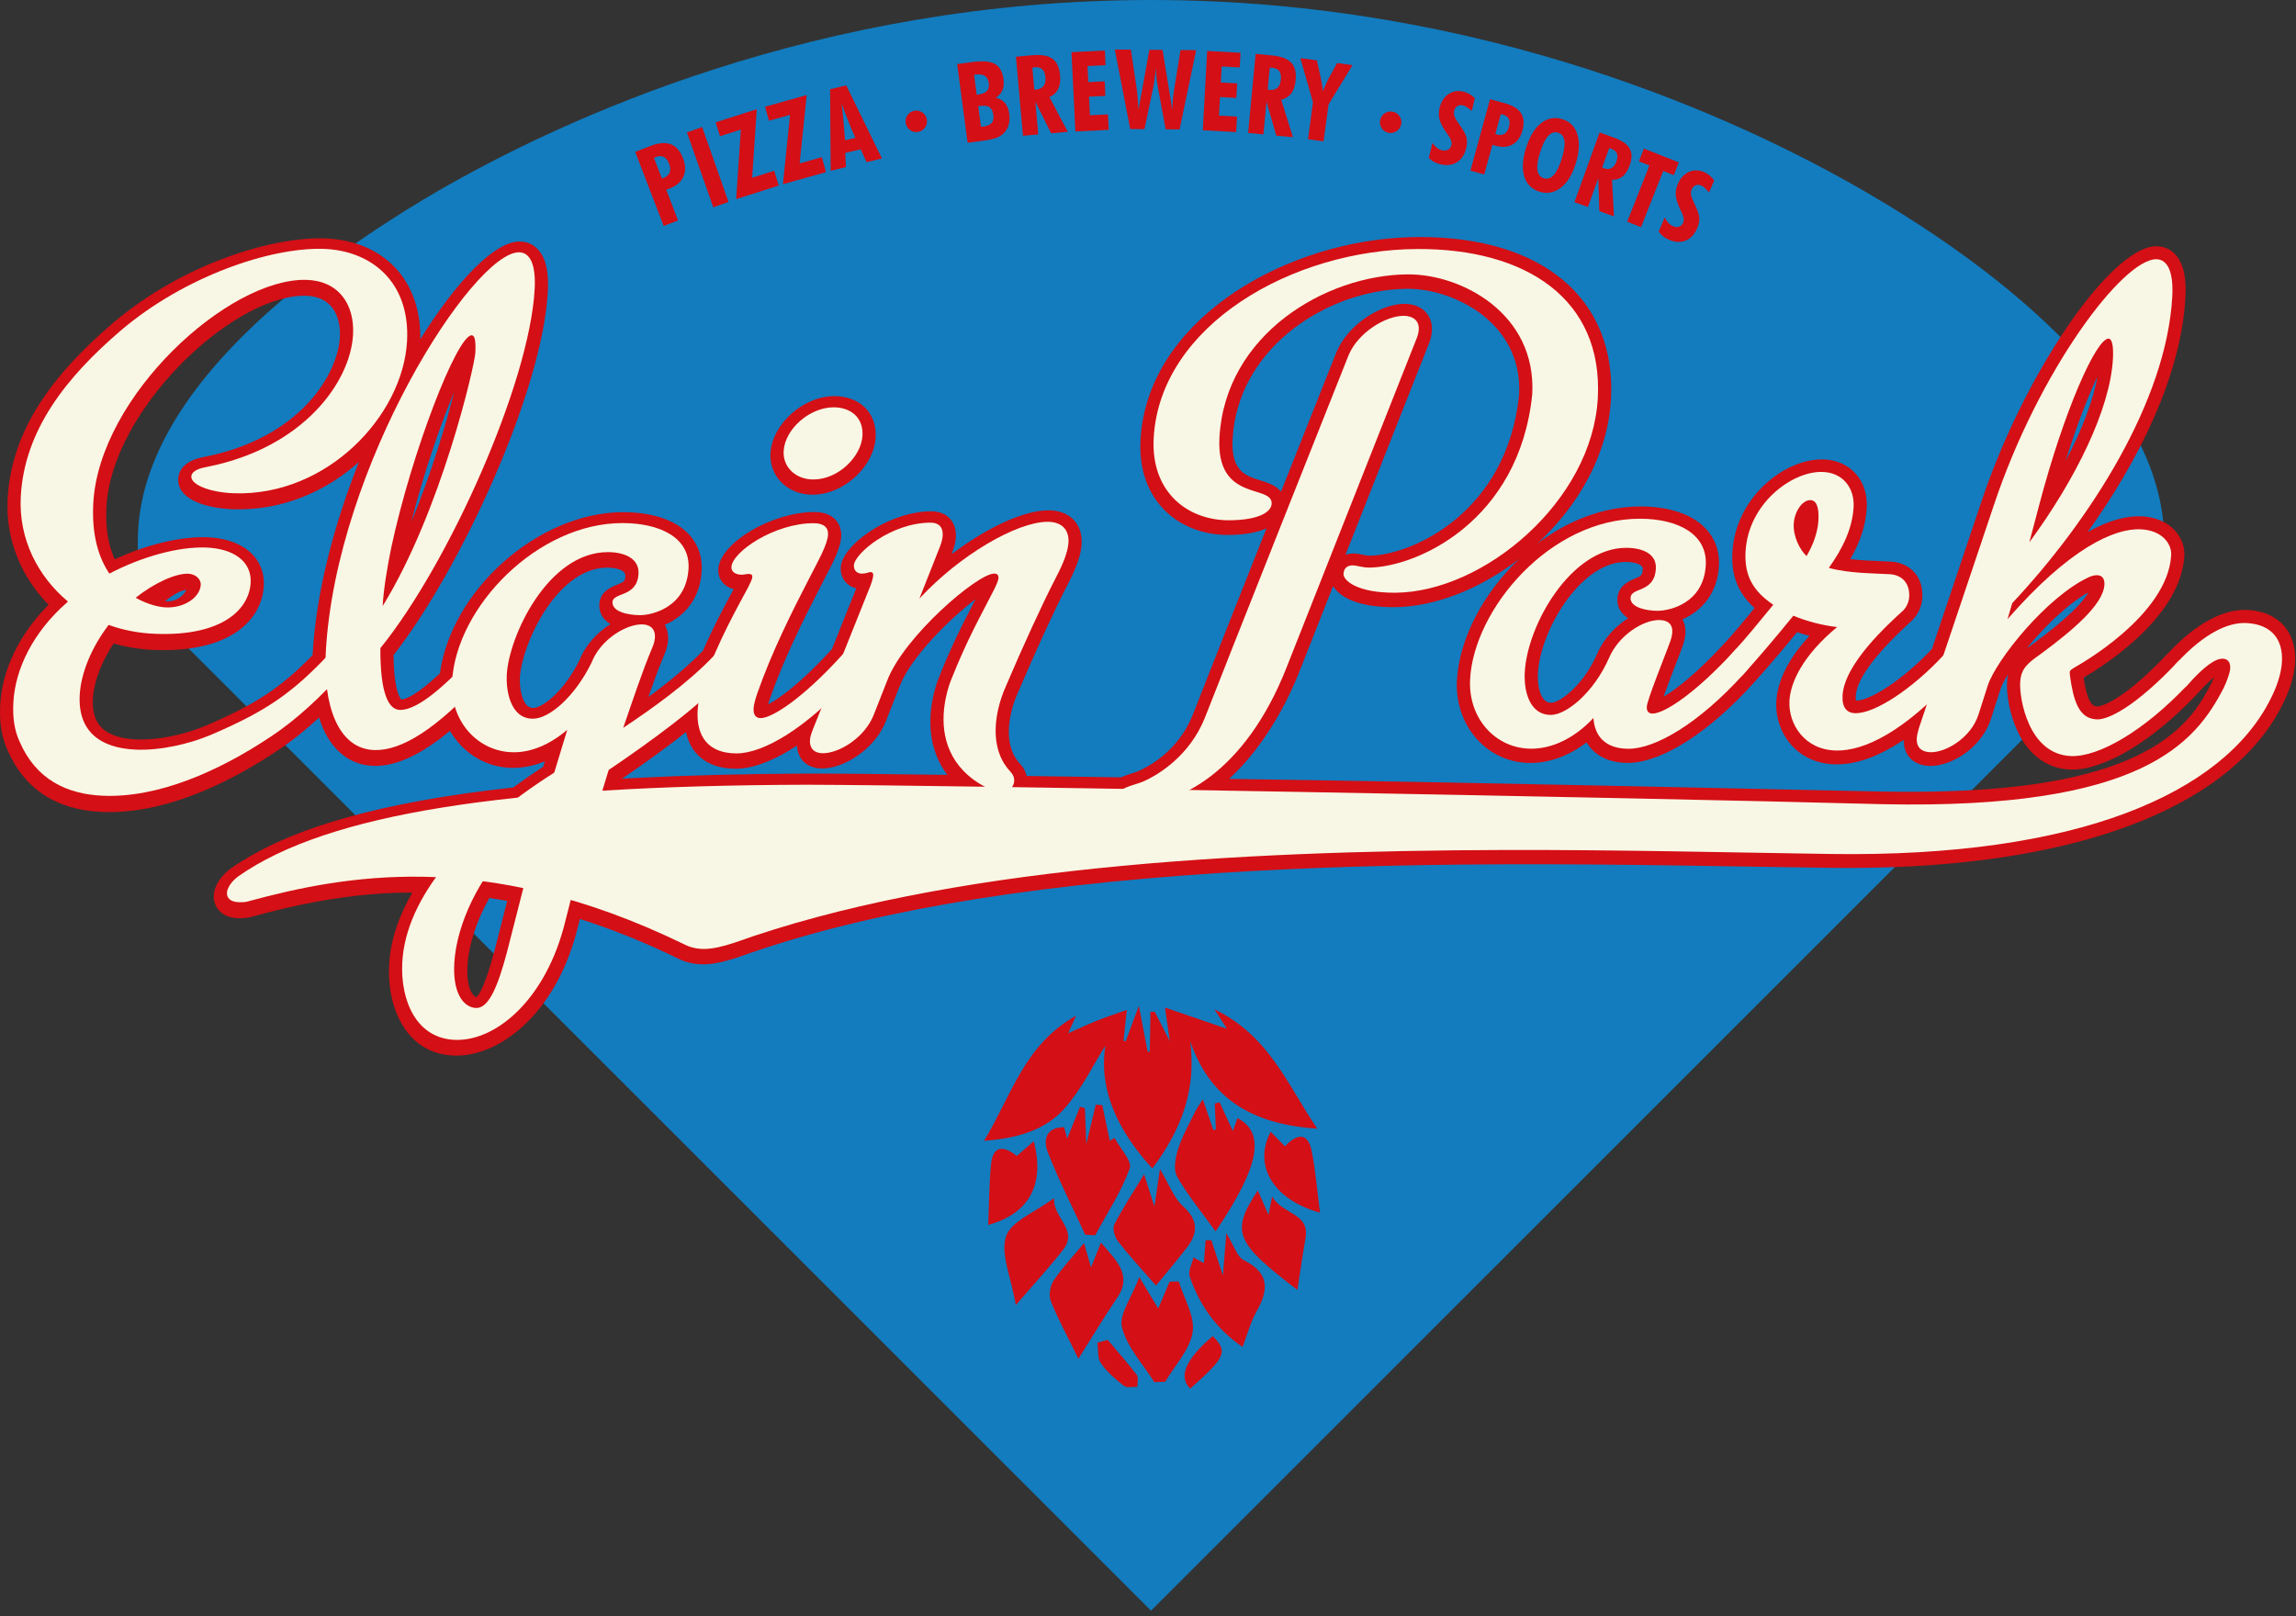 <svg xmlns="http://www.w3.org/2000/svg" xmlns:xlink="http://www.w3.org/1999/xlink" width="240px" height="169px" viewBox="0 0 240 169"><rect x="0" y="0" width="240" height="169" fill="#333333" stroke="none"/><title>Page 1</title><desc>Created with Sketch.</desc><defs></defs><g id="Symbols" stroke="none" stroke-width="1" fill="none" fill-rule="evenodd"><g id="Header/Logo"><g id="Page-1"><path d="M194.936,20.017 C182.036,12.544 155.188,0.001 120.316,0.001 C85.445,0.001 58.597,12.544 45.697,20.017 C42.009,22.155 34.855,26.591 28.406,32.294 C19.117,40.504 14.408,48.669 14.408,56.56 L14.408,62.495 L120.316,168.402 L226.224,62.495 L226.224,56.56 C226.224,40.542 206.622,26.79 194.936,20.017" id="Fill-1" fill="#127CBF"></path><path d="M115.239,140.75 L115.615,140.648 C115.818,140.886 116.02,141.123 116.223,141.362 C116.967,142.231 117.735,143.131 118.423,144.041 C118.457,144.114 118.437,144.365 118.42,144.525 C118.409,144.525 118.394,144.525 118.383,144.525 C118.175,144.539 117.948,144.546 117.792,144.508 C116.991,143.886 116.091,143.129 115.482,142.249 C115.303,141.992 115.28,141.522 115.257,141.066 C115.253,140.962 115.247,140.855 115.239,140.75 Z M105.632,129.414 C105.943,128.504 107.164,127.765 108.461,126.979 C108.895,126.715 109.34,126.443 109.775,126.155 C109.922,126.738 110.233,127.249 110.513,127.725 C111.148,128.785 111.47,129.433 110.73,130.378 C109.781,131.588 108.771,132.741 107.598,134.078 C107.237,134.49 106.863,134.915 106.472,135.365 C106.337,134.744 106.19,134.153 106.051,133.609 C105.628,131.938 105.263,130.496 105.632,129.414 Z M132.998,122.557 C132.537,121.485 132.529,120.33 132.969,119.186 L134.333,120.566 L134.684,120.191 C135.501,119.311 135.929,119.325 136.04,119.351 C136.278,119.406 136.483,119.776 136.606,120.363 C136.895,121.763 137.059,123.198 137.234,124.716 C137.287,125.168 137.337,125.626 137.395,126.096 C135.219,125.357 133.672,124.116 132.998,122.557 Z M131.394,125.503 L132.777,128.658 L133.26,126.218 C133.66,126.582 134.112,126.853 134.531,127.102 C135.634,127.761 136.199,128.163 135.974,129.404 C135.765,130.582 135.59,131.762 135.401,133.009 C135.354,133.325 135.306,133.645 135.259,133.969 C129.772,129.725 129.412,128.671 131.394,125.503 Z M129.646,140.058 C127.377,138.356 125.795,136.136 124.821,133.294 C124.746,133.078 124.891,132.656 125.019,132.285 C125.029,132.255 125.039,132.222 125.05,132.193 L126.284,132.845 L126.44,130.688 L128.129,135.845 L128.546,130.627 C128.914,131.351 129.232,131.919 129.79,132.195 C130.825,132.713 131.428,133.287 131.634,133.957 C131.857,134.694 131.629,135.619 130.92,136.871 C130.47,137.663 130.178,138.513 129.87,139.416 C129.796,139.628 129.724,139.841 129.646,140.058 Z M110.555,134.144 C111.194,133.203 111.939,132.339 112.728,131.424 C112.849,131.281 112.972,131.138 113.096,130.993 L113.968,134.046 L115.239,130.85 C116.76,132.588 117.56,133.661 116.375,135.401 C115.482,136.717 114.66,138.036 113.71,139.565 C113.41,140.042 113.101,140.54 112.779,141.057 C112.552,140.601 112.339,140.174 112.132,139.769 C111.376,138.265 110.777,137.077 110.289,135.826 C110.124,135.406 110.253,134.588 110.555,134.144 Z M104.481,120.677 C104.544,120.632 104.654,120.578 104.889,120.632 C105.093,120.679 105.45,120.824 105.98,121.249 L106.301,121.506 L107.761,120.231 C108.448,123.804 107.095,126.259 103.818,127.393 C103.834,126.93 103.846,126.478 103.861,126.033 C103.907,124.557 103.948,123.163 104.082,121.783 C104.135,121.222 104.282,120.82 104.481,120.677 Z M120.925,144.007 C120.604,143.513 120.255,143.026 119.916,142.553 C118.982,141.249 118.1,140.018 117.755,138.66 C117.573,137.943 118.066,136.927 118.638,135.751 C118.809,135.397 118.994,135.017 119.173,134.616 L121.148,137.893 L122.586,134.489 L122.862,134.485 C123.015,134.93 123.196,135.378 123.373,135.814 C123.869,137.035 124.336,138.186 124.18,139.198 C124,140.363 123.234,141.466 122.42,142.634 C122.115,143.074 121.8,143.525 121.519,143.984 L120.925,144.007 Z M127.522,116.509 L128.923,119.557 L129.613,117.645 C130.11,118.011 130.422,118.466 130.564,119.022 C131.004,120.759 129.887,123.586 127.05,127.888 C126.758,127.494 126.471,127.108 126.187,126.731 C125.177,125.384 124.224,124.11 123.459,122.754 C123.209,122.307 123.272,121.37 123.631,120.246 C123.933,119.294 124.41,118.357 124.872,117.449 C125.038,117.121 125.205,116.793 125.364,116.464 C125.428,116.332 125.504,116.203 125.596,116.056 L126.505,118.705 L127.602,118.506 L127.522,116.509 Z M121.524,123.74 C121.585,123.853 121.643,123.963 121.699,124.071 C122.207,125.031 122.643,125.861 123.309,126.46 C124.638,127.652 124.76,128.694 123.737,130.056 C123.122,130.872 122.46,131.668 121.694,132.588 C121.418,132.922 121.128,133.274 120.817,133.648 C120.508,133.299 120.213,132.961 119.924,132.637 C118.926,131.51 118.063,130.536 117.266,129.505 C116.967,129.117 116.825,128.435 116.914,128.261 C117.535,127.037 118.276,125.844 119.062,124.579 C119.19,124.372 119.32,124.162 119.451,123.95 L120.845,128.297 L121.524,123.74 Z M111.465,120.593 L112.952,116.894 L113.2,123.186 L114.865,116.26 L115.672,120.058 L116.331,119.654 C116.474,119.877 116.628,120.104 116.779,120.325 C117.16,120.879 117.735,121.713 117.628,122.003 C117.004,123.727 116.049,125.389 115.128,126.995 C114.813,127.544 114.497,128.093 114.192,128.647 L113.762,128.62 C113.421,127.887 113.076,127.158 112.728,126.428 C111.785,124.445 110.811,122.393 109.998,120.33 C109.755,119.715 109.743,119.151 109.968,118.816 C110.133,118.574 110.43,118.423 110.859,118.366 L111.465,120.593 Z M124.319,143.813 C124.348,142.938 125.161,141.78 126.735,140.377 C127.092,140.781 127.226,141.048 127.217,141.292 C127.197,141.896 126.316,142.817 124.478,144.475 C124.363,144.268 124.31,144.049 124.319,143.813 Z M111.853,108.479 C112.19,108.334 112.516,108.184 112.837,108.042 C113.545,107.725 114.213,107.426 114.892,107.156 C115.535,106.899 116.201,106.666 116.906,106.42 C117.01,106.385 117.113,106.348 117.217,106.313 L116.888,109.325 L118.011,109.351 L118.895,106.984 L119.576,110.563 L120.676,110.34 L120.729,106.914 L123.189,111.748 L122.379,106.074 L129.411,108.479 L128.43,106.934 C131.616,109.022 133.39,111.963 135.254,115.056 C135.726,115.837 136.209,116.64 136.722,117.434 C135.8,117.336 134.931,117.195 134.134,117.009 C129.381,115.917 126.44,113.276 124.877,108.692 L123.924,108.916 C124.491,113.285 123.374,117.264 120.415,121.388 C116.884,117.369 115.409,113.338 116.031,109.397 L116.403,107.043 L115.128,109.06 C114.794,109.586 114.455,110.178 114.095,110.807 C113.211,112.342 112.21,114.079 110.923,115.548 C109.358,117.336 107.128,118.325 103.77,118.7 C104.335,117.708 104.844,116.699 105.34,115.717 C106.913,112.602 108.41,109.642 111.353,107.504 L110.674,108.997 L111.853,108.479 Z M139.381,127.835 L139.4,127.631 C139.521,126.48 139.337,125.298 139.162,124.157 C138.87,122.246 138.569,120.271 139.585,118.233 L139.714,117.978 L139.557,117.74 C139.131,117.102 138.66,116.428 138.169,115.727 C137.059,114.137 135.8,112.339 134.75,110.471 C132.819,107.047 129.329,104.601 124.922,103.591 C118.128,102.029 109.002,104.158 105.468,111.178 C104.477,113.148 103.394,115.043 102.348,116.876 C101.893,117.675 101.448,118.45 101.033,119.199 L100.93,119.386 L100.996,119.591 C101.119,119.967 101.24,120.319 101.356,120.657 C101.621,121.426 101.851,122.092 102.013,122.776 C102.062,122.987 102.037,123.249 102.014,123.528 C101.986,123.824 101.96,124.129 102.008,124.451 C102.091,125.012 102.054,125.583 102.014,126.187 C101.92,127.583 101.813,129.167 103.382,130.755 C104.221,131.607 104.411,133.224 104.607,134.94 C104.701,135.758 104.8,136.603 104.975,137.4 L105.111,138.024 L108.259,136.403 L111.11,142.572 L111.27,142.649 C111.785,142.894 112.261,143.097 112.701,143.285 C113.562,143.652 114.238,143.94 114.802,144.367 C116.32,145.508 117.795,146.753 119.223,147.955 C119.803,148.447 120.385,148.934 120.966,149.415 L121.225,149.628 L121.519,149.466 C123.006,148.645 124.167,147.41 125.289,146.216 C126.895,144.508 128.417,142.892 130.825,142.396 L131.094,142.34 L133.623,135.422 L137.103,136.713 L137.217,136.146 C137.412,135.171 137.429,134.182 137.446,133.222 C137.484,131.137 137.515,129.334 139.222,127.965 L139.381,127.835 Z" id="Fill-3" fill="#127CBF"></path><path d="M102.86,119.277 C106.394,119.014 109.304,118.142 111.294,115.873 C113.145,113.763 114.402,111.129 115.545,109.321 C114.823,113.895 116.807,118.191 120.453,122.168 C123.535,118.064 125.065,113.882 124.41,108.852 C126.541,115.091 131.131,117.557 137.696,118.014 C134.547,113.386 132.693,108.317 126.958,105.536 C127.657,106.637 127.989,107.157 128.243,107.558 C126.224,106.868 124.114,106.146 121.778,105.347 C121.93,106.41 122.06,107.326 122.283,108.879 C121.563,107.467 121.133,106.626 120.707,105.784 C120.557,105.782 120.405,105.78 120.255,105.78 C120.232,107.167 120.21,108.553 120.188,109.938 C120.116,109.951 120.041,109.968 119.967,109.981 C119.707,108.614 119.445,107.244 119.047,105.163 C118.434,106.805 118.051,107.829 117.671,108.85 C117.593,108.848 117.513,108.845 117.436,108.843 C117.544,107.836 117.656,106.826 117.791,105.587 C116.65,105.996 115.667,106.317 114.71,106.698 C113.713,107.095 112.741,107.553 111.655,108.029 C111.859,107.576 112.06,107.136 112.483,106.199 C107.046,109.222 105.74,114.549 102.86,119.277" id="Fill-5" fill="#D40F15"></path><path d="M127.067,128.75 C131.66,121.94 132.309,118.449 129.353,116.906 C129.168,117.427 128.987,117.927 128.868,118.257 C128.439,117.325 127.959,116.288 127.484,115.247 C127.317,115.29 127.152,115.334 126.984,115.376 C127.021,116.285 127.055,117.191 127.092,118.101 C127.004,118.114 126.92,118.131 126.835,118.147 C126.503,117.18 126.171,116.213 125.729,114.933 C125.358,115.53 125.104,115.872 124.921,116.249 C124.304,117.521 123.585,118.764 123.162,120.096 C122.872,121.006 122.622,122.271 123.03,122.994 C124.129,124.95 125.59,126.698 127.067,128.75" id="Fill-7" fill="#D40F15"></path><path d="M116.008,119.274 C115.744,118.033 115.482,116.789 115.217,115.544 L114.541,115.495 C114.208,116.888 113.873,118.281 113.553,119.616 C113.505,118.411 113.453,117.141 113.404,115.869 C113.234,115.816 113.064,115.765 112.895,115.713 C112.44,116.846 111.985,117.978 111.555,119.047 C111.485,118.792 111.368,118.36 111.227,117.849 C109.249,117.87 109.048,119.268 109.539,120.511 C110.69,123.431 112.12,126.239 113.438,129.092 C113.784,129.115 114.129,129.136 114.475,129.159 C115.726,126.847 117.202,124.616 118.091,122.17 C118.372,121.401 117.077,120.056 116.503,118.974 C116.337,119.075 116.172,119.175 116.008,119.274" id="Fill-9" fill="#D40F15"></path><path d="M120.829,134.412 C122.189,132.748 123.203,131.583 124.129,130.351 C125.289,128.81 125.187,127.482 123.638,126.092 C122.729,125.277 122.279,123.954 121.251,122.241 C121.009,123.864 120.874,124.762 120.67,126.135 C120.25,124.825 119.968,123.949 119.594,122.776 C118.428,124.699 117.35,126.317 116.475,128.037 C116.258,128.463 116.531,129.357 116.878,129.806 C118.011,131.271 119.28,132.627 120.829,134.412" id="Fill-11" fill="#D40F15"></path><path d="M121.801,144.468 C122.812,142.745 124.385,141.107 124.668,139.272 C124.921,137.622 123.757,135.757 123.218,133.985 C122.898,133.989 122.577,133.997 122.256,134.003 C121.852,134.962 121.445,135.921 121.069,136.809 C120.597,136.025 120.013,135.059 119.09,133.527 C118.28,135.69 116.94,137.451 117.28,138.783 C117.804,140.845 119.475,142.615 120.662,144.509 C121.042,144.495 121.421,144.482 121.801,144.468" id="Fill-13" fill="#D40F15"></path><path d="M112.728,142.063 C114.281,139.604 115.476,137.602 116.782,135.679 C118.422,133.268 116.627,131.749 115.081,129.915 C114.739,130.778 114.389,131.659 114.045,132.52 C113.811,131.699 113.543,130.766 113.315,129.971 C112.208,131.302 111.068,132.509 110.147,133.867 C109.775,134.418 109.596,135.411 109.829,136.007 C110.539,137.821 111.493,139.539 112.728,142.063" id="Fill-15" fill="#D40F15"></path><path d="M125.847,132.055 C125.404,131.822 125.075,131.65 124.748,131.476 C124.603,132.142 124.167,132.906 124.356,133.453 C125.378,136.43 127.104,138.928 129.885,140.834 C130.399,139.494 130.721,138.217 131.347,137.114 C132.645,134.834 132.687,133.087 130.007,131.754 C129.311,131.407 129.009,130.258 128.186,128.933 C128.054,130.602 127.959,131.775 127.831,133.358 C127.353,131.891 126.988,130.781 126.624,129.67 C126.422,129.674 126.22,129.676 126.02,129.68 C125.963,130.464 125.904,131.25 125.847,132.055" id="Fill-17" fill="#D40F15"></path><path d="M132.98,125.095 C132.797,126.028 132.719,126.407 132.597,127.024 C132.178,126.062 131.841,125.296 131.477,124.463 C128.601,128.825 129.14,129.917 135.616,134.87 C135.917,132.938 136.152,131.207 136.462,129.49 C136.946,126.785 134.042,127.014 132.98,125.095" id="Fill-19" fill="#D40F15"></path><path d="M110.187,125.265 C108.193,126.751 105.707,127.671 105.166,129.254 C104.55,131.06 105.671,133.458 106.184,136.452 C108.136,134.182 109.701,132.49 111.118,130.68 C112.781,128.559 110.003,127.285 110.187,125.265" id="Fill-21" fill="#D40F15"></path><path d="M137.98,126.789 C137.671,124.443 137.514,122.325 137.09,120.264 C136.725,118.509 135.673,118.406 134.321,119.856 C133.833,119.361 133.346,118.866 132.822,118.332 C130.965,121.829 133.074,125.445 137.98,126.789" id="Fill-23" fill="#D40F15"></path><path d="M103.298,128.068 C107.576,126.9 109.245,123.841 108.058,119.317 C107.402,119.891 106.845,120.377 106.29,120.861 C104.756,119.638 103.768,119.917 103.591,121.736 C103.394,123.757 103.393,125.798 103.298,128.068" id="Fill-25" fill="#D40F15"></path><path d="M126.77,139.694 C123.894,142.149 123.153,143.948 124.417,145.19 C128.137,141.868 128.376,141.332 126.77,139.694" id="Fill-27" fill="#D40F15"></path><path d="M114.708,140.384 C114.814,141.11 114.701,141.988 115.076,142.528 C115.708,143.443 116.6,144.206 117.488,144.9 C117.795,145.138 118.413,144.978 118.89,145.003 C118.877,144.58 119.032,144.03 118.825,143.755 C117.867,142.49 116.81,141.304 115.787,140.088 L114.708,140.384 Z" id="Fill-29" fill="#D40F15"></path><path d="M84.956,51.724 C85.061,51.723 85.166,51.72 85.271,51.713 C88.388,51.53 91.372,48.679 91.531,45.739 C91.602,44.432 91.162,43.281 90.293,42.497 C89.514,41.794 88.415,41.409 87.197,41.415 C83.931,41.435 80.704,44.361 80.538,47.394 C80.407,49.831 82.346,51.735 84.956,51.724" id="Fill-31" fill="#D40F15"></path><path d="M152.293,71.125 C152.033,75.911 155.486,79.783 159.991,79.771 C161.997,79.771 164.023,79.009 165.849,77.62 C166.659,78.991 168.155,79.761 170.145,79.765 C170.254,79.764 170.364,79.762 170.476,79.756 C173.947,79.571 178.709,76.48 183.229,71.493 C183.232,71.489 183.238,71.485 183.242,71.48 C184.551,70.038 186.235,68.073 187.856,66.095 C188.279,66.24 188.709,66.371 189.143,66.488 C186.334,69.482 185.748,71.985 185.674,73.333 C185.5,76.534 187.779,79.864 191.892,79.917 C192.032,79.919 192.172,79.917 192.316,79.911 C194.376,79.826 196.606,78.967 198.99,77.36 C198.972,78.983 200.024,80.045 201.728,80.081 C201.798,80.083 201.868,80.081 201.94,80.078 L201.941,80.078 C204.19,80 207.198,78.079 208.133,75.106 C208.454,74.102 208.775,73.099 209.095,72.096 C209.233,71.676 209.516,71.119 209.913,70.478 C209.85,70.744 209.809,71.034 209.792,71.35 C209.727,72.531 210.038,74.622 210.874,76.422 C212.052,78.952 214.027,80.384 216.437,80.461 C216.545,80.463 216.652,80.464 216.761,80.461 C220.196,80.383 225.12,77.369 229.622,72.605 C229.626,72.599 229.633,72.594 229.639,72.589 C230.444,71.687 231.032,71.135 231.446,70.794 C231.385,70.946 231.313,71.113 231.227,71.299 C229.238,75.145 225.534,82.059 203.688,82.72 C201.573,82.789 199.303,82.805 196.941,82.765 C181.773,82.453 153.615,81.783 128.47,81.439 C132.569,77.686 134.903,72.539 135.747,70.407 C136.947,67.363 138.149,64.32 139.35,61.277 C139.657,61.795 140.196,62.259 140.933,62.62 C142.133,63.207 143.761,63.497 145.77,63.483 C150.025,63.451 154.771,61.552 158.816,58.428 C155.021,62.019 152.528,66.826 152.293,71.125 M215.911,48.206 C217.121,44.342 218.316,41.322 219.259,39.335 C218.782,41.913 217.625,44.959 215.911,48.206 M218.316,61.925 C217.754,62.927 216.219,64.573 212.558,67.283 C212.316,67.452 212.08,67.62 211.85,67.793 C213.673,65.552 216.102,63.158 218.316,61.925 M131.787,50.243 C130.18,49.74 128.661,49.266 128.845,45.887 C129.343,36.737 138.041,30.727 146.162,30.228 C146.478,30.208 146.793,30.198 147.104,30.196 C149.802,30.178 152.836,31.244 155.02,32.977 C156.868,34.443 159.021,37.087 158.793,41.281 C157.518,53.716 147.444,58.069 143.186,58.095 C142.932,58.097 142.682,58.047 142.418,57.992 C142.113,57.929 141.799,57.866 141.443,57.868 C141.392,57.87 141.34,57.872 141.289,57.874 C141.063,57.889 140.846,57.931 140.645,57.999 C143.514,50.734 146.383,43.471 149.251,36.212 C149.504,35.655 149.652,35.088 149.68,34.575 C149.727,33.696 149.416,32.931 148.802,32.419 C148.285,31.988 147.585,31.764 146.779,31.769 C144.459,31.78 140.968,33.781 139.689,36.84 C139.629,36.99 136.974,43.67 133.903,51.412 C133.385,50.742 132.471,50.456 131.787,50.243 M48.863,100.985 C48.984,98.758 49.839,96.212 51.154,93.89 C51.776,93.981 52.398,94.083 53.02,94.194 C52.568,95.978 52.111,97.774 51.659,99.528 C50.682,103.164 50.061,104.047 49.796,104.259 C49.408,104.158 48.737,103.284 48.863,100.985 M54.675,73.095 C54.381,72.37 54.312,71.443 54.347,70.816 C54.531,67.436 58.076,59.613 63.224,59.356 C63.32,59.35 63.417,59.348 63.513,59.349 C63.708,59.35 65.414,59.379 65.368,60.221 C65.339,60.77 65.241,60.84 64.49,61.139 C63.916,61.366 62.721,61.84 62.648,63.177 C62.6,64.061 63.017,64.773 63.807,65.252 C62.46,66.102 61.223,67.399 60.583,69.003 C59.012,72.205 56.795,73.971 55.757,74.019 L55.756,74.019 C55.526,74.017 55.047,74.013 54.675,73.095 M72.726,78.704 C73.378,79.467 74.634,80.378 76.92,80.375 C77.029,80.374 77.14,80.371 77.253,80.365 C79.008,80.266 81.093,79.415 83.304,77.954 C83.341,78.664 83.602,79.281 84.082,79.707 C84.558,80.129 85.205,80.349 85.954,80.347 C88.229,80.331 91.506,78.326 92.648,75.285 C93.112,74.102 93.577,72.92 94.042,71.737 C95.223,68.676 99.387,64.594 101.979,62.648 C101.921,62.758 101.865,62.868 101.807,62.977 C100.691,65.116 99.538,67.327 98.112,70.914 C97.645,72.121 97.336,73.568 97.264,74.887 C97.178,76.464 97.404,78.877 99.02,81.013 C92.548,80.926 87.426,80.874 84.336,80.88 C77.812,80.908 71.732,81.064 66.265,81.345 C65.843,81.367 65.441,81.394 65.024,81.418 C67.645,79.624 69.869,77.998 71.711,76.541 C71.896,77.379 72.222,78.112 72.726,78.704 M161.147,72.772 C160.849,72.194 160.707,71.319 160.76,70.37 C161,65.967 165.086,59.007 169.667,58.762 C169.754,58.757 169.844,58.754 169.932,58.754 C170.56,58.756 171.108,58.867 171.435,59.059 C171.684,59.205 171.722,59.331 171.71,59.544 C171.676,60.175 171.539,60.231 170.883,60.503 C170.318,60.737 169.141,61.226 169.065,62.586 C169.019,63.449 169.429,64.154 170.195,64.635 C168.852,65.483 167.608,66.789 166.923,68.423 C165.505,71.646 163.095,73.426 162.174,73.478 L162.173,73.478 C161.865,73.479 161.471,73.398 161.147,72.772 M17.403,62.866 C17.36,62.863 17.313,62.857 17.263,62.85 C18.181,62.11 18.978,61.709 19.487,61.669 C19.218,62.216 18.513,62.923 17.403,62.866 M32.678,68.453 C32.677,68.468 32.677,68.483 32.676,68.498 C29.324,71.936 26.691,73.651 21.538,75.862 C19.221,76.837 16.479,77.4 14.269,77.309 C12.678,77.244 11.488,76.867 10.734,76.189 C9.967,75.499 9.633,74.47 9.71,73.043 C9.806,71.286 10.605,69.181 11.88,67.275 C13.221,67.664 14.674,67.898 16.142,67.954 C24.377,68.261 27.395,64.587 27.576,61.262 C27.66,59.734 27.04,58.388 25.833,57.474 C24.78,56.677 23.314,56.226 21.592,56.169 C18.846,56.082 15.291,56.949 11.998,58.479 C11.302,56.984 11.009,55.139 11.127,52.978 C11.676,42.96 23.966,31.173 31.571,30.925 C31.695,30.921 31.816,30.92 31.937,30.924 C35.483,31.01 35.582,34.249 35.528,35.241 C35.313,39.165 31.358,45.802 21.359,47.772 C19.065,48.183 18.661,49.387 18.624,50.067 C18.591,50.678 18.823,51.819 20.762,52.579 C21.751,52.967 23.041,53.203 24.393,53.247 C29.553,53.401 34.105,51.359 37.518,48.301 C34.928,54.815 33.034,61.911 32.678,68.453 M47.482,40.955 C46.615,44.35 45.089,49.503 42.987,54.6 C44.304,49.404 46.046,44.393 47.482,40.955 M238.753,65.441 C238.14,64.737 236.974,63.874 234.898,63.772 C232.427,63.652 229.557,65.188 226.707,68.215 C226.706,68.215 226.706,68.215 226.705,68.217 C226.68,68.241 226.654,68.266 226.629,68.291 C221.49,73.748 219.311,73.868 219.28,73.866 C218.919,73.853 218.315,73.833 217.883,71.395 C217.863,71.27 217.843,71.143 217.823,71.017 C217.815,70.962 217.804,70.906 217.795,70.85 C219.019,70.139 227.96,64.855 228.329,58.114 C228.385,57.085 227.963,56.056 227.17,55.292 C226.591,54.732 225.535,54.051 223.81,53.985 C222.456,53.933 220.628,54.278 218.219,55.634 C223.556,48.173 227.993,39.302 228.442,31.095 C228.524,29.577 228.376,28.413 227.986,27.535 C227.495,26.426 226.616,25.789 225.481,25.744 C225.449,25.744 225.417,25.744 225.385,25.744 C220.631,25.803 211.577,39.047 207.109,52.466 C205.386,57.593 203.663,62.728 201.94,67.861 C198.815,71.163 195.522,73.198 194.078,73.257 C194.053,73.256 194.029,73.255 194.004,73.254 C193.985,73.177 193.965,73.034 193.978,72.794 C194.073,71.065 195.912,68.524 199.446,65.259 C199.509,65.199 199.572,65.14 199.636,65.082 C200.4,64.458 200.888,63.495 200.943,62.487 C201.055,60.411 199.785,58.897 197.751,58.725 C197.364,58.7 196.939,58.683 196.486,58.665 C195.547,58.627 194.463,58.585 193.412,58.456 C194.482,56.594 195.035,54.853 195.132,53.084 C195.29,50.196 193.346,48.067 190.511,48.031 C186.415,47.994 181.394,52.099 181.086,57.74 C180.953,60.177 181.675,62.023 183.402,63.571 C182.297,64.92 181.185,66.265 180.266,67.254 C180.263,67.257 180.259,67.259 180.258,67.261 C177.405,70.379 175.169,72.098 173.886,72.851 C174.291,71.706 174.917,70.089 175.247,69.239 C175.492,68.605 175.692,68.088 175.778,67.851 C176.023,67.221 176.152,66.685 176.178,66.213 C176.208,65.657 176.097,65.163 175.867,64.756 C177.851,63.893 179.523,62.059 179.681,59.174 C179.79,57.186 178.921,55.485 177.236,54.383 C175.811,53.451 173.837,52.956 171.527,52.95 C167.533,52.952 163.791,54.491 160.684,56.847 C164.941,52.921 168.074,47.584 168.393,41.736 C168.965,31.244 161.227,24.702 148.199,24.783 C147.567,24.788 146.936,24.809 146.303,24.848 C133.51,25.635 119.882,33.79 119.218,45.981 C119.052,49.033 119.954,51.609 121.828,53.431 C123.511,55.068 125.861,55.955 128.442,55.931 C130.276,55.912 131.517,55.634 132.385,55.239 C128.948,63.907 125.434,72.781 124.678,74.743 C123.143,78.595 119.915,80.23 118.975,80.632 C118.777,80.716 118.548,80.786 118.313,80.858 C118,80.957 117.596,81.089 117.191,81.274 C113.741,81.224 110.432,81.173 107.313,81.129 C107.207,80.665 106.982,80.234 106.615,79.846 C106.03,79.231 105.356,78.083 105.463,76.101 C105.525,74.96 105.845,73.682 106.372,72.486 C108.149,68.296 110.291,63.636 111.579,61.158 C112.544,59.314 113.002,57.99 113.064,56.866 C113.178,54.745 111.77,53.334 109.561,53.355 C106.961,53.371 103.062,55.217 99.466,57.95 C99.482,57.908 99.499,57.866 99.516,57.824 C99.759,57.188 99.89,56.651 99.916,56.184 C99.975,55.108 99.559,54.472 99.202,54.129 C98.879,53.819 98.292,53.453 97.329,53.459 C97.153,53.461 96.979,53.467 96.805,53.478 C92.522,53.745 88.004,57.093 87.883,59.312 C87.848,59.96 88.063,60.548 88.488,60.967 C88.765,61.24 89.117,61.424 89.507,61.51 C88.658,63.633 87.808,65.754 86.958,67.877 C83.84,71.31 81.464,73.043 80.283,73.656 C80.33,73.494 80.393,73.293 80.478,73.045 C81.93,68.885 83.966,64.825 85.762,61.339 C85.918,61.035 86.076,60.731 86.232,60.428 C87.145,58.671 87.867,57.283 87.931,56.104 C87.974,55.314 87.695,54.624 87.145,54.162 C86.646,53.741 85.957,53.531 85.097,53.534 C80.561,53.566 75.231,56.812 75.082,59.512 C75.042,60.251 75.371,60.901 75.987,61.295 C76.217,61.443 76.458,61.537 76.692,61.598 C76.642,61.691 76.59,61.785 76.54,61.877 C75.741,63.353 74.561,65.545 73.486,68.026 C71.819,69.757 69.743,71.436 67.772,72.875 C68.323,71.297 68.863,69.82 69.408,68.523 C69.661,67.967 69.808,67.401 69.836,66.889 C69.867,66.306 69.747,65.773 69.491,65.336 C71.313,64.539 73.173,62.847 73.347,59.672 C73.455,57.687 72.57,56 70.853,54.923 C69.433,54.03 67.473,53.556 65.189,53.548 C56.239,53.543 47.156,61.729 45.988,70.4 C43.57,72.665 42.435,73.104 41.961,73.141 C41.953,73.135 41.18,72.565 41.139,68.485 C48.061,59.676 56.692,40.998 57.264,30.507 C57.346,28.986 57.197,27.828 56.808,26.962 C56.316,25.87 55.437,25.263 54.334,25.253 C54.28,25.254 54.225,25.255 54.172,25.256 C51.583,25.382 47.695,29.433 43.931,35.48 C44.057,29.266 40.04,25.067 33.786,24.922 C33.492,24.914 33.191,24.916 32.881,24.925 C27.368,25.099 18.704,27.908 11.773,33.799 C4.638,39.897 1.15,45.693 0.797,52.157 C0.574,56.254 2.122,60.221 5.081,63.231 C2.05,66.26 0.223,70.003 0.022,73.685 C-0.08,75.548 0.176,77.112 0.791,78.434 C2.551,82.493 5.867,84.679 10.648,84.889 C10.981,84.904 11.314,84.909 11.65,84.905 C18.173,84.829 24.702,81.363 29.024,78.463 C30.617,77.408 32.054,76.225 33.356,75.027 C33.48,75.424 33.617,75.809 33.774,76.165 C34.867,78.64 36.76,80.031 39.103,80.077 C39.222,80.08 39.343,80.078 39.465,80.074 C41.673,79.995 44.175,78.787 47.031,76.413 C48.379,78.72 50.773,80.26 53.574,80.288 C54.697,80.293 55.829,80.064 56.948,79.6 C56.89,79.79 56.832,79.981 56.774,80.172 C55.674,80.885 54.637,81.607 53.642,82.336 C39.924,83.834 30.208,86.548 24.155,90.783 C23.095,91.544 22.403,92.611 22.349,93.577 C22.31,94.284 22.568,94.919 23.072,95.365 C23.524,95.764 24.131,95.978 24.873,96 C25.373,96.015 25.977,95.976 26.459,95.812 C30.24,94.782 35.342,93.568 41.353,93.346 C41.933,93.325 42.519,93.33 43.103,93.327 C41.643,95.849 40.81,98.376 40.676,100.857 C40.429,105.378 42.496,110.296 47.614,110.368 C47.753,110.37 47.894,110.368 48.036,110.362 C52.459,110.181 58.223,105.861 60.421,96.866 C60.484,96.611 60.553,96.343 60.619,96.083 C63.969,97.144 67.368,98.512 70.838,100.198 C71.633,100.608 72.553,100.826 73.497,100.826 C73.616,100.826 73.737,100.821 73.86,100.815 C74.753,100.766 75.78,100.542 77.127,100.095 C89.705,95.566 106.147,92.655 127.393,91.279 C136.098,90.72 145.588,90.408 157.261,90.364 C163.41,90.341 169.497,90.404 175.384,90.489 C180.966,90.57 186.238,90.669 191.305,90.735 C193.593,90.765 195.85,90.739 198.014,90.658 C218.672,89.88 233.461,83.941 238.584,73.678 C239.376,72.128 239.832,70.6 239.906,69.261 C239.991,67.725 239.591,66.405 238.753,65.441" id="Fill-33" fill="#D40F15"></path><path d="M19.684,59.987 C18.325,59.938 16.105,60.976 14.178,62.498 C15.423,63.192 16.609,63.479 17.329,63.505 C19.408,63.586 20.917,62.357 20.983,61.157 C21.017,60.516 20.403,60.014 19.684,59.987 M1.397,73.431 C1.589,69.912 3.483,66.089 6.935,63.052 C6.992,63.001 7.048,62.949 7.105,62.898 C3.962,60.26 1.929,56.378 2.172,51.902 C2.553,44.945 6.945,39.414 12.662,34.527 C19.3,28.889 28.194,25.886 33.71,26.017 C38.827,26.144 42.886,29.5 42.549,35.668 C42.125,43.437 34.223,51.889 24.468,51.573 C21.99,51.492 19.951,50.694 19.999,49.816 C20.021,49.414 20.443,49.03 21.574,48.828 C31.695,46.848 36.633,39.951 36.903,34.993 C37.078,31.788 35.37,29.348 32.012,29.26 C23.857,29.075 10.364,41.422 9.752,52.6 C9.568,55.96 10.32,58.32 11.433,59.973 C14.815,58.201 18.638,57.146 21.517,57.245 C24.395,57.346 26.323,58.686 26.2,60.929 C26.052,63.645 23.332,66.547 16.217,66.269 C14.537,66.203 12.871,65.891 11.378,65.343 C11.299,65.34 11.294,65.421 11.294,65.421 C9.653,67.593 8.465,70.262 8.334,72.66 C8.125,76.5 10.516,78.222 14.193,78.376 C16.753,78.482 19.754,77.795 22.049,76.831 C27.953,74.304 30.701,72.369 34.698,68.058 C35.209,67.51 35.723,66.881 36.317,66.253 C36.74,65.861 37.237,65.552 37.637,65.56 C38.036,65.569 38.494,65.98 38.455,66.7 C38.429,67.181 38.159,67.737 37.475,68.523 C36.881,69.153 36.281,69.86 35.687,70.487 C33.561,72.763 31.193,75.11 28.286,77.029 C22.882,80.642 16.481,83.458 10.724,83.196 C6.967,83.028 3.764,81.497 2.055,77.555 C1.481,76.321 1.314,74.95 1.397,73.431" id="Fill-35" fill="#F8F7E5"></path><path d="M40,63.365 C46.145,53.383 49.616,38.186 49.685,36.907 C49.755,35.624 49.626,35.061 49.305,35.057 C47.786,35.038 43.04,47.229 40.891,57.288 C40.454,59.444 40.096,61.602 40,63.365 M39.759,67.77 C39.741,72.501 40.608,74.202 41.808,74.225 C43.647,74.26 46.506,71.743 49.651,68.339 C50.072,67.944 50.565,67.71 51.045,67.716 C51.604,67.723 51.991,67.968 51.956,68.609 C51.929,69.09 51.492,69.807 50.638,70.758 C45.531,76.384 41.897,78.48 39.178,78.423 C35.261,78.339 33.759,73.567 34.053,68.203 C35.119,48.686 49.462,26.351 54.258,26.378 C55.378,26.389 56.032,27.599 55.887,30.243 C55.355,40.022 46.968,58.861 39.759,67.77" id="Fill-37" fill="#F8F7E5"></path><path d="M47.487,100.703 C47.303,104.069 48.593,105.371 49.791,105.387 C51.151,105.407 52.086,102.93 52.988,99.574 C54.207,94.857 55.437,89.898 56.547,85.659 C55.376,86.609 54.367,87.481 53.436,88.432 C50.144,91.602 47.71,96.618 47.487,100.703 M55.68,75.146 C57.439,75.164 60.129,72.781 61.841,69.264 C62.771,66.864 65.416,65.276 67.095,65.282 C67.896,65.285 68.513,65.688 68.46,66.65 C68.443,66.971 68.341,67.371 68.159,67.772 C67.148,70.174 66.193,73.057 65.147,76.098 C68.134,74.109 71.96,71.393 74.675,68.507 C75.181,68.026 75.51,67.866 76.07,67.866 C76.629,67.866 77.016,68.106 76.981,68.748 C76.951,69.31 76.431,70.031 75.664,70.914 C73.272,73.72 67.862,77.64 63.628,80.501 C61.98,85.783 60.315,91.385 59.084,96.347 C57.128,104.35 52.006,108.792 47.689,108.726 C43.532,108.661 41.833,104.616 42.051,100.611 C42.422,93.8 48.487,86.791 57.934,80.78 C58.388,79.287 58.842,77.794 59.297,76.301 C57.535,77.81 55.569,78.674 53.649,78.653 C49.972,78.612 47.025,75.436 47.252,71.272 C47.68,63.421 56.239,54.65 65.113,54.689 C69.031,54.708 72.146,56.236 71.972,59.442 C71.748,63.533 68.108,64.324 66.908,64.318 C65.709,64.314 63.967,63.985 64.024,62.941 C64.081,61.9 66.609,62.474 66.744,59.988 C66.831,58.384 65.268,57.737 63.588,57.727 C57.273,57.691 53.189,66.539 52.972,70.546 C52.888,72.068 53.282,75.121 55.68,75.146" id="Fill-39" fill="#F8F7E5"></path><path d="M90.156,45.541 C90.038,47.707 87.669,50.123 85.031,50.132 C83.192,50.137 81.823,48.857 81.914,47.173 C82.04,44.848 84.642,42.596 87.121,42.587 C88.88,42.58 90.261,43.617 90.156,45.541 M79.18,72.436 C78.988,72.997 78.795,73.638 78.773,74.04 C78.737,74.68 78.955,75.082 79.515,75.082 C80.714,75.081 83.945,72.991 88.027,68.484 C88.537,67.92 89.022,67.839 89.422,67.836 C89.981,67.833 90.368,68.073 90.338,68.635 C90.311,69.116 89.948,69.92 89.015,70.886 C84.335,76.118 79.794,78.772 76.996,78.772 C74.038,78.772 72.774,77.004 72.923,74.279 C72.971,73.396 73.187,72.354 73.564,71.313 C74.991,67.145 77.198,63.295 78.179,61.451 C78.449,60.889 78.627,60.568 78.64,60.328 C78.653,60.087 78.498,60.008 78.257,60.008 C78.018,60.008 77.774,60.088 77.534,60.088 C76.974,60.088 76.427,59.847 76.457,59.285 C76.545,57.684 80.944,54.716 85.021,54.703 C86.141,54.699 86.595,55.179 86.555,55.9 C86.499,56.941 85.526,58.63 84.543,60.556 C82.844,63.849 80.695,68.103 79.18,72.436" id="Fill-41" fill="#F8F7E5"></path><path d="M105.109,71.83 C104.471,73.278 104.153,74.724 104.087,75.927 C103.961,78.253 104.757,79.771 105.589,80.647 C105.89,80.966 106.033,81.286 106.011,81.686 C105.976,82.328 105.389,82.813 104.59,82.821 C104.35,82.821 103.955,82.744 103.799,82.664 C99.584,80.851 98.484,77.57 98.64,74.683 C98.71,73.398 99.02,72.114 99.392,71.148 C101.151,66.727 102.473,64.472 103.905,61.655 C104.176,61.092 104.357,60.69 104.37,60.449 C104.388,60.129 104.237,59.969 103.917,59.972 C102.157,59.986 94.528,66.531 92.76,71.108 C92.297,72.287 91.833,73.466 91.369,74.644 C90.434,77.134 87.71,78.749 86.029,78.756 C85.231,78.758 84.613,78.358 84.666,77.396 C84.682,77.074 84.781,76.755 84.966,76.273 C86.97,71.269 88.976,66.262 90.98,61.253 C91.166,60.771 91.267,60.371 91.281,60.13 C91.289,59.97 91.218,59.811 90.978,59.811 C90.818,59.811 90.57,59.973 90.09,59.975 C89.612,59.978 89.228,59.659 89.258,59.097 C89.324,57.894 93.096,54.67 97.254,54.645 C98.054,54.64 98.593,55.036 98.54,55.998 C98.522,56.32 98.419,56.721 98.233,57.205 C97.524,59 96.813,60.795 96.103,62.59 C100.349,57.995 106.288,54.582 109.486,54.556 C110.845,54.545 111.766,55.258 111.688,56.704 C111.635,57.666 111.168,58.872 110.368,60.403 C109.027,62.979 106.85,67.727 105.109,71.83" id="Fill-43" fill="#F8F7E5"></path><path d="M167.018,41.634 C166.432,52.373 155.119,61.914 145.845,61.972 C141.768,61.995 140.402,60.642 140.437,60 C140.473,59.358 140.887,59.115 141.365,59.112 C141.845,59.11 142.392,59.346 143.111,59.342 C148.069,59.305 158.799,54.539 160.164,41.233 C160.629,32.73 152.695,28.654 147.178,28.687 C138.544,28.731 128.055,34.995 127.469,45.745 C127.098,52.564 133.039,50.591 132.925,52.678 C132.882,53.48 131.715,54.37 128.516,54.397 C124.199,54.432 120.283,51.499 120.594,45.803 C121.236,34.013 135.09,26.103 148.123,26.036 C159.556,25.978 167.581,31.293 167.018,41.634 M146.703,33.02 C147.663,33.015 148.357,33.493 148.303,34.455 C148.287,34.777 148.184,35.177 148.002,35.579 C148.002,35.576 139.011,58.321 134.469,69.826 C130.113,80.844 123.138,84.19 118.341,84.232 C117.541,84.239 116.751,84.085 116.79,83.363 C116.848,82.319 118.455,82.146 119.435,81.736 C121.155,81 124.381,78.968 125.954,75.026 C127.536,70.92 140.965,37.139 140.965,37.144 C141.975,34.73 144.864,33.029 146.703,33.02" id="Fill-45" fill="#F8F7E5"></path><path d="M170.221,78.288 C167.822,78.28 166.693,76.997 166.559,75.071 C164.606,77.155 162.306,78.277 160.067,78.279 C156.39,78.285 153.443,75.168 153.67,70.998 C154.067,63.7 162.017,54.203 171.451,54.235 C175.449,54.248 178.48,55.874 178.305,59.08 C178.087,63.087 174.525,63.867 173.246,63.863 C172.127,63.858 170.385,63.532 170.441,62.49 C170.504,61.368 172.947,62.018 173.086,59.452 C173.173,57.85 171.606,57.282 170.007,57.277 C164.249,57.26 159.655,65.29 159.385,70.261 C159.261,72.508 160.019,74.751 162.098,74.75 C163.777,74.748 166.626,72.344 168.178,68.82 C169.189,66.415 171.755,64.82 173.432,64.827 C174.312,64.83 174.851,65.234 174.803,66.116 C174.785,66.436 174.683,66.837 174.497,67.317 C174.12,68.358 172.179,73.161 172.139,73.883 C172.117,74.284 172.261,74.606 172.74,74.607 C173.939,74.612 177.171,72.539 181.253,68.084 C181.595,67.684 182.167,67.45 182.647,67.454 C183.127,67.459 183.513,67.703 183.483,68.264 C183.452,68.825 183.093,69.543 182.24,70.498 C177.56,75.667 173.019,78.295 170.221,78.288" id="Fill-47" fill="#F8F7E5"></path><path d="M188.835,58.14 C189.451,57.106 190.006,55.75 190.081,54.388 C190.164,52.865 189.795,52.299 189.235,52.292 C188.356,52.279 187.566,53.553 187.5,54.755 C187.426,56.119 188.151,57.49 188.835,58.14 M185.358,63.232 C183.199,61.766 182.327,60.154 182.463,57.669 C182.733,52.699 187.238,49.295 190.435,49.341 C192.675,49.372 193.862,51.076 193.757,52.998 C193.634,55.242 192.642,57.31 191.168,59.374 C193.297,59.965 195.859,59.929 197.613,60.041 C198.809,60.144 199.644,60.962 199.567,62.404 C199.535,62.964 199.261,63.601 198.759,63.992 C197.578,65.089 192.786,69.34 192.603,72.706 C192.533,73.988 193.06,74.558 193.94,74.571 C195.94,74.602 199.836,72.107 203.239,68.417 C203.582,68.023 204.154,67.796 204.634,67.808 C205.113,67.818 205.501,68.069 205.47,68.629 C205.439,69.189 205.08,69.903 204.228,70.845 C198.953,76.575 194.845,78.513 191.967,78.471 C188.61,78.421 186.919,75.678 187.05,73.273 C187.155,71.35 188.428,68.556 192.031,65.561 C190.442,65.377 188.864,64.956 187.456,64.377 C185.655,66.601 183.689,68.906 182.243,70.498 C181.816,70.975 181.249,71.13 180.848,71.127 C180.369,71.123 179.982,70.88 180.017,70.238 C180.043,69.758 180.403,69.038 181.254,68.084 C182.443,66.81 183.988,64.901 185.358,63.232" id="Fill-49" fill="#F8F7E5"></path><path d="M212.126,56.701 C216.97,50.107 220.575,42.788 220.864,37.506 C220.942,36.066 220.736,35.417 220.417,35.405 C219.139,35.357 215.766,42.856 213.135,52.881 C212.799,54.154 212.463,55.427 212.126,56.701 M210.338,63.063 C210.174,63.621 210.01,64.177 209.847,64.734 C216.338,57.296 221.017,55.23 223.735,55.339 C225.974,55.427 227.019,56.838 226.953,58.038 C226.604,64.425 217.024,69.674 217.024,69.686 C216.526,69.99 216.362,70.064 216.349,70.304 C216.336,70.544 216.461,71.19 216.52,71.593 C216.947,74.012 217.686,75.16 219.204,75.214 C220.324,75.256 223.117,73.989 227.625,69.213 C228.046,68.829 228.539,68.612 229.019,68.633 C229.579,68.658 229.966,68.915 229.931,69.557 C229.905,70.035 229.465,70.738 228.613,71.661 C224.105,76.431 219.391,79.145 216.513,79.05 C212.035,78.904 211.075,73.029 211.168,71.347 C211.246,69.906 211.915,69.363 213.332,68.364 C216.669,65.899 219.86,63.21 219.974,61.128 C220.004,60.569 219.787,60.16 219.227,60.139 C218.987,60.132 218.663,60.2 218.335,60.349 C213.894,62.435 208.652,69.029 207.787,71.654 C207.465,72.662 207.144,73.669 206.822,74.677 C206.047,77.142 203.401,78.682 201.802,78.649 C200.923,78.629 200.305,78.215 200.361,77.174 C200.379,76.854 200.475,76.536 200.579,76.136 C203.191,68.359 205.802,60.589 208.414,52.827 C213.105,38.749 221.915,27.025 225.437,27.102 C226.557,27.148 227.21,28.381 227.066,31.02 C226.468,41.976 218.413,54.463 210.338,63.063" id="Fill-51" fill="#F8F7E5"></path><path d="M196.865,84.083 C224.048,84.655 229.496,77.614 232.446,71.92 C232.812,71.135 233.095,70.347 233.122,69.868 C233.161,69.148 232.773,68.888 232.375,68.87 C231.574,68.831 230.408,69.657 228.615,71.662 C228.274,72.047 227.7,72.262 227.22,72.243 C226.741,72.222 226.355,71.965 226.39,71.325 C226.416,70.845 226.775,70.137 227.627,69.213 C230.436,66.207 232.903,65.044 234.822,65.142 C237.461,65.275 238.658,66.868 238.53,69.186 C238.469,70.306 238.074,71.646 237.357,73.052 C232.405,82.988 217.124,89.662 191.38,89.288 C180.908,89.134 169.248,88.841 157.336,88.869 C129.034,88.946 98.823,90.666 76.725,98.578 C75.504,98.98 74.453,99.218 73.573,99.217 C72.853,99.216 72.142,99.055 71.521,98.734 C60.928,93.58 51.904,91.803 44.23,91.668 C37.114,91.547 31.119,92.836 26.08,94.202 C25.671,94.351 25.271,94.338 24.951,94.327 C24.072,94.299 23.694,93.885 23.724,93.325 C23.752,92.844 24.19,92.138 24.94,91.601 C34.267,85.08 52.842,82.148 84.261,82.047 C100.011,82.085 169.683,83.357 196.865,84.083" id="Fill-53" fill="#F8F7E5"></path><path d="M69.186,18.66 C69.203,18.654 69.231,18.646 69.27,18.635 C69.309,18.624 69.337,18.616 69.355,18.609 C69.683,18.482 69.897,18.291 69.995,18.037 C70.096,17.78 70.076,17.476 69.94,17.121 C69.798,16.753 69.613,16.513 69.383,16.4 C69.152,16.288 68.864,16.299 68.518,16.433 C68.5,16.439 68.472,16.452 68.437,16.468 C68.401,16.486 68.375,16.499 68.357,16.506 L69.186,18.66 Z M69.377,23.627 L66.397,15.877 L68.005,15.257 C68.858,14.93 69.563,14.872 70.119,15.082 C70.675,15.292 71.099,15.779 71.392,16.539 C71.671,17.264 71.687,17.906 71.443,18.46 C71.197,19.016 70.713,19.433 69.991,19.711 C69.899,19.746 69.828,19.772 69.78,19.788 C69.732,19.805 69.685,19.82 69.643,19.833 L70.874,23.052 L69.377,23.627 Z" id="Fill-55" fill="#D40F15"></path><polygon id="Fill-57" fill="#D40F15" points="74.558 21.676 71.805 13.842 73.398 13.282 76.152 21.117"></polygon><polygon id="Fill-59" fill="#D40F15" points="76.952 20.821 77.441 13.547 75.264 14.244 74.8 12.791 79.107 11.416 78.621 18.587 80.918 17.853 81.41 19.397"></polygon><polygon id="Fill-61" fill="#D40F15" points="81.837 19.26 82.584 12.009 80.383 12.626 79.971 11.159 84.325 9.937 83.584 17.085 85.905 16.434 86.343 17.995"></polygon><path d="M88.338,14.668 L89.411,14.411 C89.165,13.873 88.924,13.305 88.687,12.71 C88.451,12.113 88.216,11.482 87.986,10.811 C88.049,11.434 88.111,12.068 88.17,12.712 C88.229,13.355 88.285,14.007 88.338,14.668 Z M86.828,17.856 L86.77,9.33 L88.458,8.925 L92.188,16.569 L90.578,16.956 L89.967,15.606 L88.346,15.994 L88.438,17.469 L86.828,17.856 Z" id="Fill-63" fill="#D40F15"></path><path d="M94.676,12.889 C94.618,12.583 94.678,12.303 94.854,12.049 C95.03,11.795 95.271,11.639 95.577,11.583 C95.88,11.526 96.159,11.585 96.415,11.76 C96.669,11.935 96.825,12.174 96.882,12.477 C96.939,12.781 96.878,13.06 96.701,13.318 C96.524,13.577 96.284,13.734 95.981,13.79 C95.676,13.848 95.396,13.788 95.141,13.611 C94.888,13.435 94.732,13.194 94.676,12.889" id="Fill-65" fill="#D40F15"></path><path d="M102.539,13.252 C102.565,13.248 102.603,13.244 102.655,13.242 C102.707,13.239 102.745,13.236 102.772,13.232 C103.192,13.177 103.485,13.051 103.654,12.857 C103.822,12.663 103.881,12.382 103.831,12.013 C103.779,11.619 103.647,11.349 103.432,11.206 C103.218,11.062 102.892,11.019 102.451,11.078 L102.254,11.104 L102.539,13.252 Z M102.095,9.903 L102.27,9.879 C102.691,9.823 102.989,9.7 103.164,9.508 C103.34,9.317 103.404,9.049 103.359,8.703 C103.311,8.339 103.174,8.083 102.949,7.937 C102.726,7.79 102.403,7.745 101.983,7.8 L101.819,7.823 L102.095,9.903 Z M101.143,14.928 L100.052,6.697 L101.652,6.486 C102.728,6.342 103.511,6.41 104.001,6.687 C104.491,6.964 104.787,7.497 104.893,8.286 C104.952,8.735 104.916,9.113 104.785,9.425 C104.655,9.737 104.422,10.003 104.088,10.224 C104.504,10.313 104.829,10.5 105.06,10.781 C105.29,11.062 105.439,11.453 105.504,11.952 C105.553,12.324 105.536,12.67 105.453,12.989 C105.369,13.307 105.222,13.588 105.014,13.831 C104.804,14.068 104.539,14.254 104.218,14.386 C103.897,14.518 103.379,14.631 102.666,14.726 L101.143,14.928 Z" id="Fill-67" fill="#D40F15"></path><path d="M108.112,9.37 C108.13,9.369 108.162,9.368 108.205,9.368 C108.249,9.368 108.281,9.366 108.299,9.365 C108.658,9.334 108.919,9.209 109.083,8.993 C109.247,8.777 109.311,8.475 109.276,8.085 C109.241,7.689 109.133,7.407 108.95,7.241 C108.767,7.074 108.493,7.007 108.127,7.039 C108.07,7.045 108.028,7.049 107.997,7.054 C107.967,7.059 107.938,7.064 107.912,7.07 L108.112,9.37 Z M106.929,14.197 L106.196,5.927 L107.912,5.774 C108.856,5.691 109.557,5.815 110.016,6.146 C110.472,6.479 110.737,7.051 110.809,7.863 C110.862,8.452 110.795,8.935 110.61,9.31 C110.424,9.687 110.119,9.967 109.694,10.149 L111.616,13.782 L109.877,13.935 L108.224,10.634 L108.527,14.055 L106.929,14.197 Z" id="Fill-69" fill="#D40F15"></path><polygon id="Fill-71" fill="#D40F15" points="112.408 13.747 112.003 5.454 115.491 5.284 115.565 6.816 113.68 6.908 113.762 8.584 115.472 8.501 115.546 10.023 113.836 10.107 113.931 12.05 115.817 11.957 115.897 13.577"></polygon><path d="M116.531,5.176 L118.21,5.19 L118.77,8.943 C118.825,9.28 118.87,9.659 118.909,10.078 C118.948,10.498 118.98,10.963 119.006,11.475 L120.144,5.206 L121.519,5.217 L122.549,11.504 C122.553,11.136 122.571,10.76 122.604,10.374 C122.637,9.991 122.688,9.601 122.756,9.208 L123.402,5.231 L125.034,5.245 L123.301,13.534 L121.845,13.523 L121,8.938 C120.956,8.71 120.921,8.437 120.891,8.118 C120.86,7.798 120.839,7.45 120.828,7.07 C120.786,7.484 120.746,7.85 120.705,8.174 C120.665,8.495 120.626,8.745 120.591,8.923 L119.632,13.505 L118.142,13.492 L116.531,5.176 Z" id="Fill-73" fill="#D40F15"></path><polygon id="Fill-75" fill="#D40F15" points="125.728 13.617 126.185 5.326 129.673 5.518 129.588 7.052 127.702 6.948 127.61 8.624 129.32 8.717 129.235 10.24 127.526 10.145 127.419 12.088 129.305 12.192 129.214 13.81"></polygon><path d="M132.506,9.37 C132.525,9.372 132.556,9.376 132.6,9.384 C132.643,9.391 132.673,9.396 132.692,9.399 C133.051,9.433 133.331,9.358 133.531,9.175 C133.731,8.992 133.849,8.706 133.886,8.318 C133.924,7.921 133.868,7.624 133.719,7.428 C133.57,7.231 133.312,7.115 132.946,7.081 C132.89,7.075 132.847,7.072 132.816,7.07 C132.786,7.07 132.758,7.07 132.731,7.071 L132.506,9.37 Z M130.466,13.901 L131.249,5.634 L132.966,5.796 C133.909,5.886 134.576,6.135 134.966,6.546 C135.355,6.957 135.512,7.567 135.434,8.379 C135.378,8.968 135.226,9.43 134.974,9.767 C134.723,10.102 134.372,10.321 133.921,10.423 L135.148,14.344 L133.41,14.18 L132.387,10.632 L132.063,14.052 L130.466,13.901 Z" id="Fill-77" fill="#D40F15"></path><path d="M136.726,14.561 L137.245,10.695 L135.926,6.076 L137.657,6.308 L137.998,7.869 C138.064,8.15 138.12,8.428 138.167,8.704 C138.214,8.98 138.257,9.261 138.295,9.544 C138.404,9.25 138.516,8.976 138.629,8.723 C138.744,8.471 138.857,8.245 138.968,8.045 L139.771,6.593 L141.377,6.808 L138.874,10.913 L138.354,14.78 L136.726,14.561 Z" id="Fill-79" fill="#D40F15"></path><path d="M144.263,12.569 C144.321,12.263 144.478,12.024 144.735,11.851 C144.992,11.679 145.273,11.622 145.579,11.68 C145.881,11.737 146.119,11.895 146.293,12.151 C146.468,12.407 146.525,12.685 146.468,12.988 C146.411,13.291 146.252,13.531 145.994,13.707 C145.734,13.882 145.453,13.941 145.151,13.883 C144.844,13.825 144.607,13.668 144.434,13.411 C144.262,13.155 144.204,12.874 144.263,12.569" id="Fill-81" fill="#D40F15"></path><path d="M149.355,16.511 L149.728,14.947 C149.878,15.157 150.035,15.325 150.197,15.452 C150.36,15.578 150.535,15.663 150.72,15.708 C150.975,15.769 151.191,15.749 151.37,15.65 C151.548,15.551 151.665,15.386 151.72,15.155 C151.789,14.87 151.663,14.513 151.347,14.084 C151.261,13.965 151.195,13.873 151.151,13.808 C150.789,13.284 150.561,12.839 150.467,12.468 C150.374,12.098 150.377,11.706 150.476,11.289 C150.631,10.638 150.941,10.157 151.403,9.843 C151.865,9.529 152.391,9.443 152.984,9.585 C153.194,9.635 153.394,9.715 153.585,9.824 C153.775,9.934 153.969,10.079 154.166,10.26 L153.848,11.593 C153.612,11.401 153.428,11.264 153.294,11.182 C153.159,11.098 153.034,11.044 152.922,11.016 C152.704,10.965 152.51,10.989 152.34,11.093 C152.17,11.196 152.059,11.357 152.006,11.578 C151.961,11.771 151.968,11.963 152.032,12.154 C152.096,12.346 152.278,12.652 152.579,13.068 C152.981,13.622 153.22,14.061 153.296,14.382 C153.372,14.705 153.362,15.069 153.265,15.475 C153.101,16.159 152.778,16.655 152.296,16.96 C151.813,17.264 151.238,17.339 150.571,17.178 C150.317,17.118 150.088,17.032 149.886,16.922 C149.686,16.813 149.509,16.675 149.355,16.511" id="Fill-83" fill="#D40F15"></path><path d="M156.307,14.007 C156.324,14.011 156.35,14.021 156.385,14.034 C156.421,14.047 156.446,14.055 156.463,14.061 C156.781,14.147 157.048,14.122 157.263,13.986 C157.479,13.848 157.633,13.609 157.726,13.268 C157.824,12.913 157.818,12.63 157.706,12.417 C157.596,12.205 157.374,12.053 157.039,11.962 C157.023,11.957 156.995,11.952 156.959,11.945 C156.922,11.939 156.894,11.933 156.878,11.929 L156.307,14.007 Z M153.703,17.845 L155.753,10.371 L157.304,10.796 C158.126,11.021 158.688,11.367 158.99,11.833 C159.291,12.299 159.342,12.899 159.14,13.633 C158.948,14.333 158.606,14.824 158.115,15.105 C157.622,15.387 157.028,15.432 156.332,15.241 C156.244,15.216 156.176,15.198 156.13,15.183 C156.085,15.169 156.042,15.154 156.002,15.139 L155.147,18.24 L153.703,17.845 Z" id="Fill-85" fill="#D40F15"></path><path d="M161.364,18.632 C161.741,18.753 162.086,18.645 162.398,18.308 C162.711,17.974 162.993,17.41 163.244,16.617 C163.498,15.818 163.593,15.191 163.531,14.738 C163.469,14.283 163.25,13.997 162.872,13.876 C162.494,13.757 162.15,13.864 161.84,14.197 C161.529,14.532 161.248,15.1 160.993,15.904 C160.739,16.702 160.644,17.327 160.704,17.778 C160.766,18.228 160.985,18.513 161.364,18.632 M164.684,17.186 C164.327,18.313 163.807,19.132 163.125,19.645 C162.442,20.159 161.706,20.289 160.917,20.039 C160.101,19.78 159.57,19.245 159.326,18.435 C159.083,17.624 159.149,16.624 159.526,15.438 C159.901,14.254 160.425,13.398 161.099,12.872 C161.773,12.344 162.513,12.209 163.32,12.464 C164.128,12.721 164.656,13.267 164.9,14.102 C165.143,14.936 165.071,15.964 164.684,17.186" id="Fill-87" fill="#D40F15"></path><path d="M167.473,17.516 C167.488,17.522 167.515,17.534 167.553,17.55 C167.59,17.568 167.617,17.579 167.633,17.585 C167.95,17.699 168.22,17.697 168.443,17.577 C168.666,17.459 168.84,17.227 168.963,16.884 C169.089,16.535 169.108,16.255 169.019,16.042 C168.929,15.829 168.724,15.665 168.401,15.548 C168.351,15.53 168.312,15.518 168.285,15.509 C168.257,15.501 168.232,15.495 168.207,15.49 L167.473,17.516 Z M164.576,21.139 L167.203,13.848 L168.716,14.393 C169.548,14.693 170.092,15.073 170.35,15.534 C170.607,15.995 170.607,16.583 170.349,17.299 C170.162,17.818 169.916,18.202 169.611,18.447 C169.306,18.693 168.938,18.809 168.506,18.797 L168.706,22.626 L167.174,22.075 L167.071,18.63 L165.984,21.646 L164.576,21.139 Z" id="Fill-89" fill="#D40F15"></path><polygon id="Fill-91" fill="#D40F15" points="170.088 23.178 172.413 17.304 171.313 16.869 171.84 15.536 175.487 16.98 174.96 18.313 173.859 17.877 171.534 23.75"></polygon><path d="M173.384,24.206 L174.018,22.727 C174.13,22.96 174.255,23.152 174.394,23.305 C174.532,23.457 174.691,23.571 174.866,23.646 C175.106,23.748 175.323,23.767 175.516,23.699 C175.708,23.631 175.851,23.488 175.945,23.271 C176.061,23 175.998,22.627 175.76,22.152 C175.694,22.019 175.645,21.918 175.613,21.847 C175.346,21.269 175.196,20.791 175.167,20.409 C175.137,20.03 175.207,19.644 175.376,19.249 C175.638,18.634 176.026,18.212 176.534,17.981 C177.043,17.751 177.577,17.755 178.137,17.995 C178.335,18.081 178.518,18.192 178.687,18.333 C178.856,18.472 179.022,18.649 179.186,18.861 L178.647,20.12 C178.448,19.892 178.289,19.727 178.17,19.621 C178.051,19.516 177.938,19.441 177.831,19.395 C177.626,19.307 177.43,19.299 177.245,19.373 C177.061,19.446 176.924,19.587 176.834,19.794 C176.756,19.975 176.731,20.167 176.762,20.367 C176.792,20.566 176.919,20.897 177.146,21.359 C177.447,21.974 177.609,22.447 177.629,22.777 C177.649,23.107 177.577,23.464 177.412,23.848 C177.135,24.495 176.732,24.928 176.206,25.148 C175.68,25.367 175.1,25.339 174.47,25.069 C174.228,24.966 174.019,24.843 173.839,24.7 C173.659,24.559 173.508,24.394 173.384,24.206" id="Fill-93" fill="#D40F15"></path></g></g></g></svg>